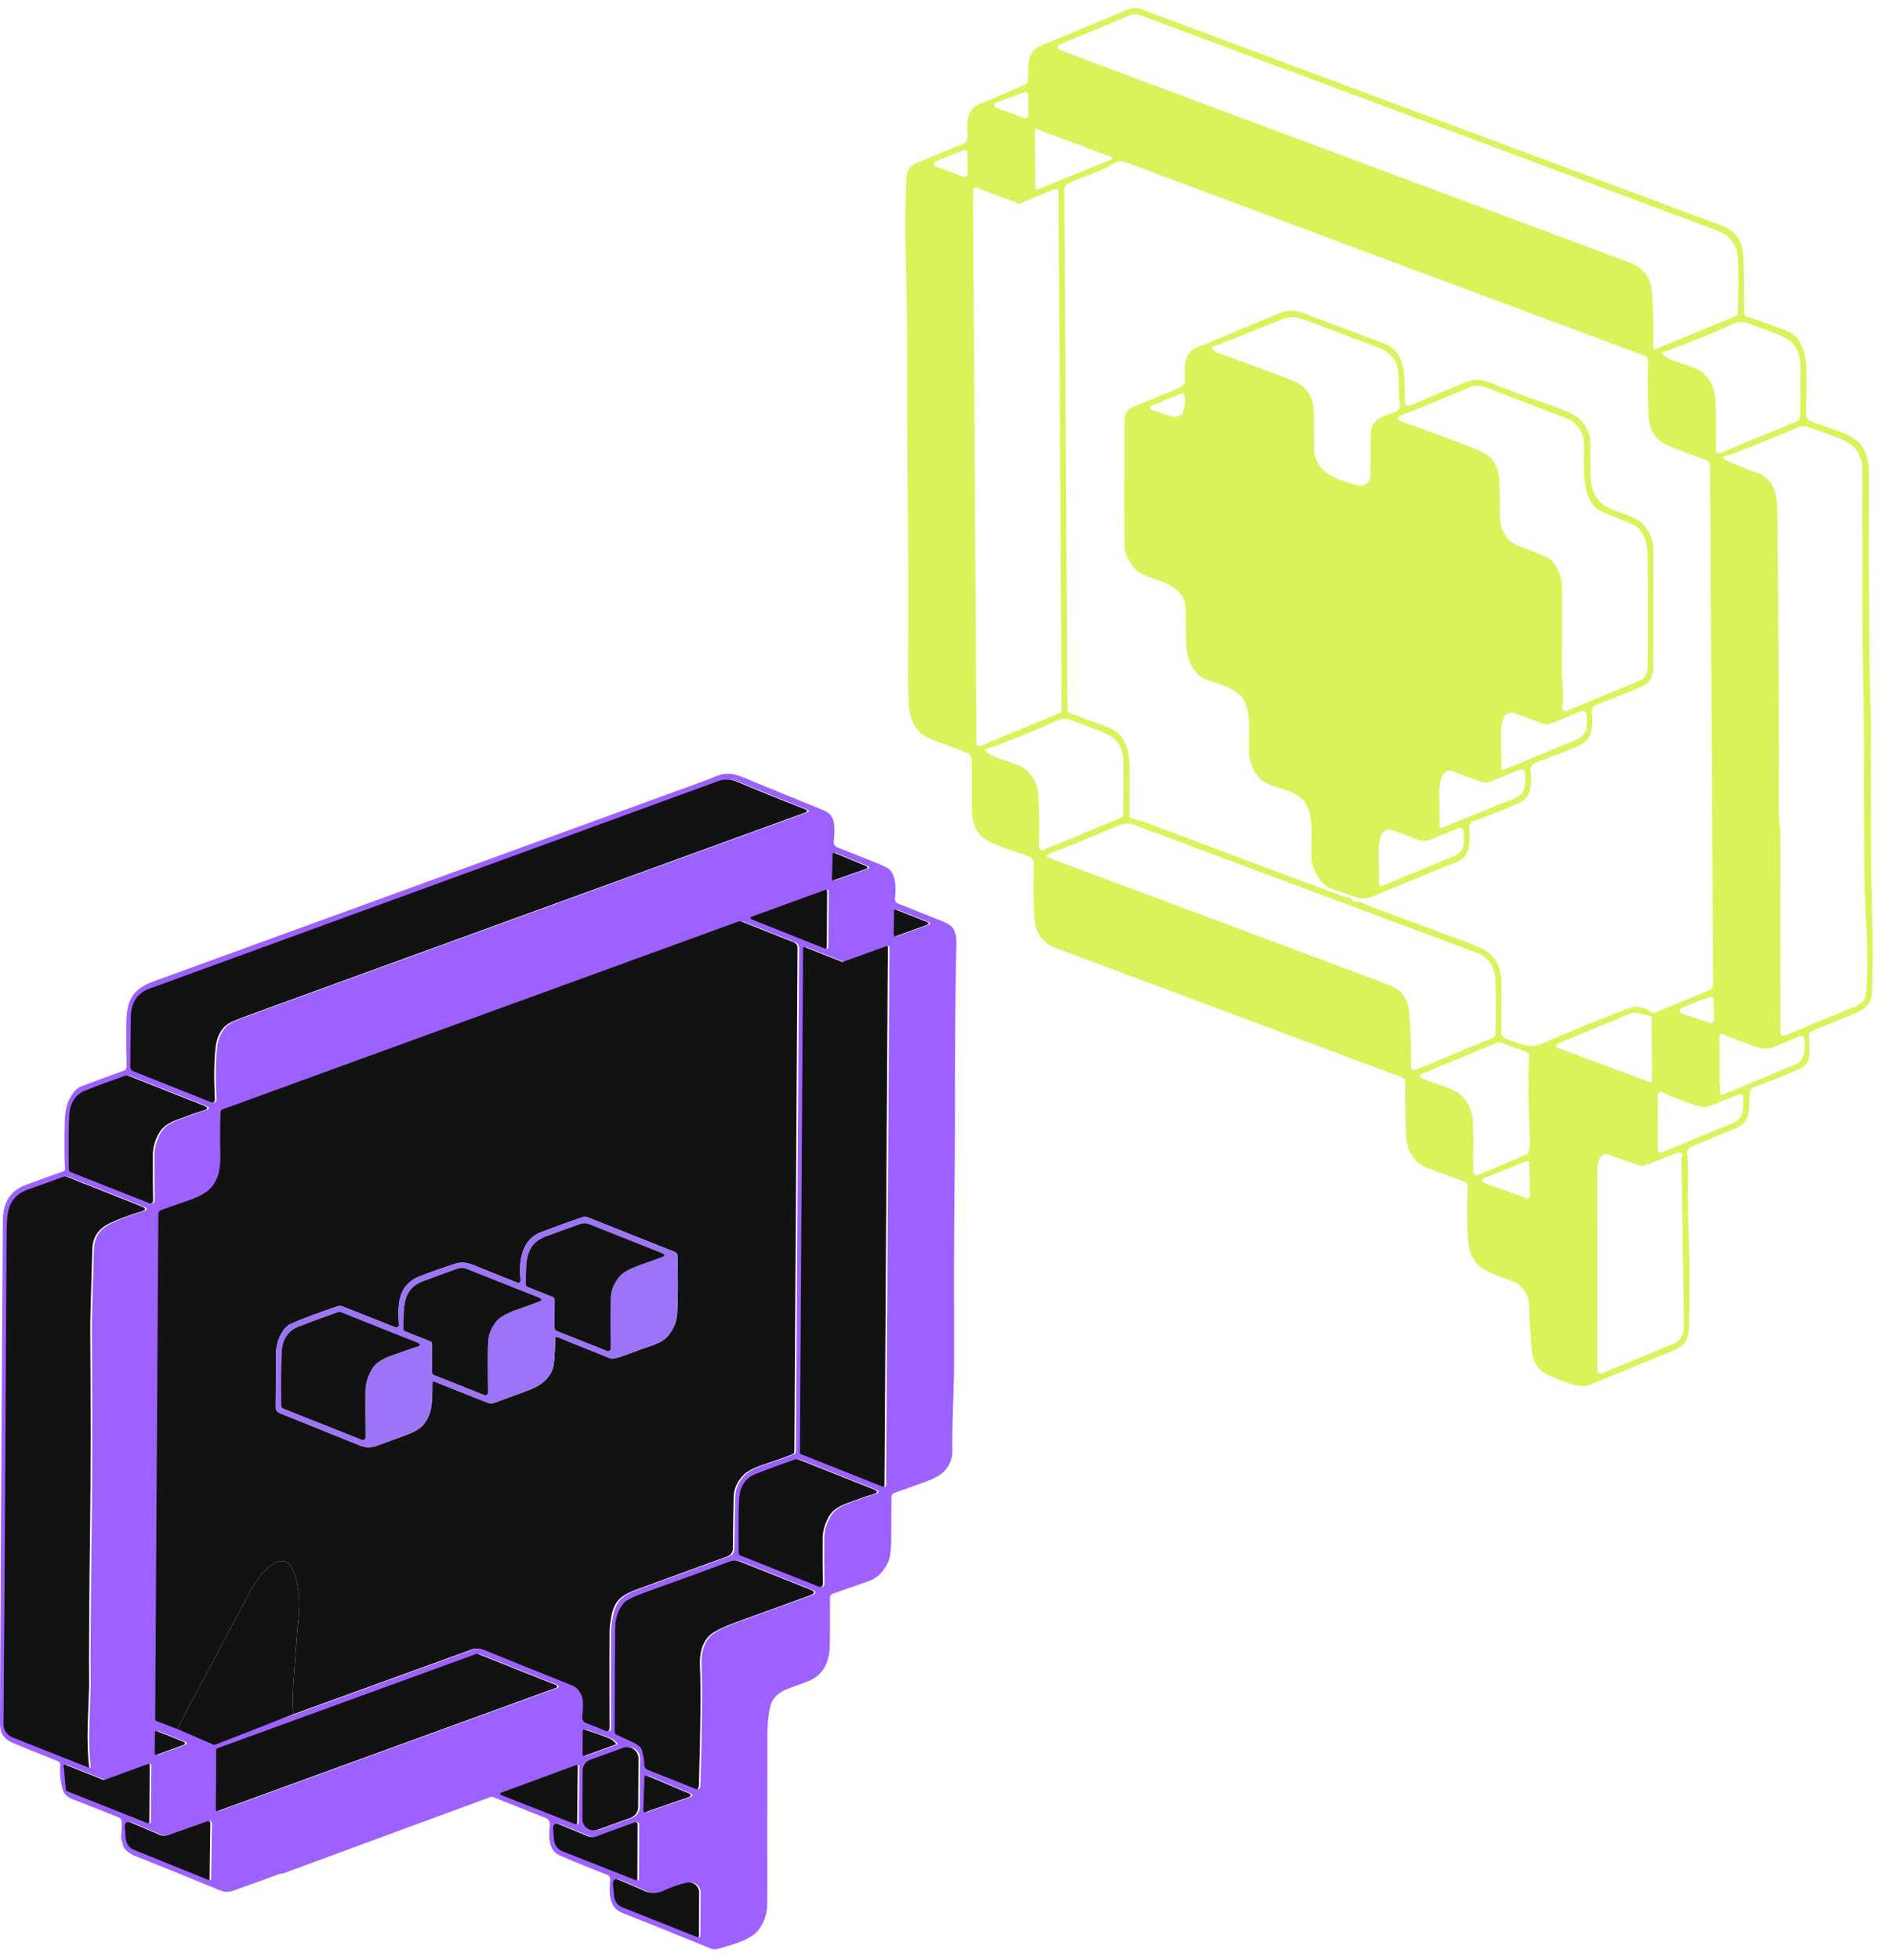 <?xml version="1.0" encoding="UTF-8"?> <svg xmlns="http://www.w3.org/2000/svg" width="107" height="111" viewBox="0 0 107 111" fill="none"><path d="M95.569 65.446C95.6 65.55 95.614 65.694 95.613 65.879C95.606 67.422 95.607 68.313 95.615 68.553C95.662 69.904 95.688 70.803 95.692 71.251C95.707 73.104 95.7 74.427 95.671 75.219C95.632 76.225 95.028 76.37 94.112 76.744C92.745 77.302 91.381 77.862 90.018 78.424C89.782 78.522 89.454 78.508 89.034 78.381C88.784 78.307 88.343 78.137 87.71 77.869C87.362 77.722 87.102 77.464 86.93 77.097C86.825 76.874 86.758 76.528 86.728 76.059C86.66 75.061 86.626 74.426 86.626 74.155C86.627 73.738 86.571 73.441 86.457 73.264C86.22 72.894 86.001 72.671 85.799 72.596C85.189 72.366 84.705 72.177 84.349 72.029C83.626 71.726 83.232 71.155 83.168 70.317C83.098 69.411 83.089 68.392 83.141 67.261C83.145 67.177 83.122 67.094 83.075 67.024C83.029 66.954 82.961 66.902 82.883 66.875C82.19 66.635 81.486 66.377 80.773 66.103C80.365 65.947 80.044 65.617 79.809 65.114C79.694 64.866 79.632 64.433 79.624 63.813C79.609 62.868 79.604 62.04 79.609 61.329C79.61 61.254 79.588 61.181 79.546 61.119C79.504 61.058 79.444 61.011 79.374 60.986C68.365 56.879 61.841 54.445 59.801 53.684C59.026 53.396 58.618 52.773 58.578 51.816C58.537 50.85 58.533 49.894 58.565 48.948C58.569 48.844 58.539 48.742 58.481 48.657C58.422 48.572 58.339 48.509 58.242 48.477C57.556 48.252 56.889 48.014 56.244 47.761C55.496 47.468 55.103 46.887 55.064 46.019C55.038 45.43 55.032 44.443 55.045 43.057C55.046 42.962 55.019 42.868 54.967 42.79C54.914 42.712 54.84 42.651 54.754 42.617C54.335 42.453 53.873 42.278 53.368 42.095C52.684 41.848 52.256 41.635 52.086 41.457C51.731 41.085 51.531 40.599 51.486 39.999C51.445 39.416 51.427 38.793 51.434 38.129C51.47 34.696 51.461 31.177 51.405 27.574C51.393 26.785 51.384 23.777 51.38 18.552C51.38 18.016 51.354 16.603 51.301 14.315C51.268 12.856 51.281 11.444 51.341 10.078C51.359 9.683 51.538 9.397 51.915 9.238C53.224 8.683 54.097 8.324 54.535 8.161C54.616 8.131 54.685 8.076 54.733 8.004C54.782 7.932 54.807 7.847 54.806 7.76C54.798 6.984 54.644 6.252 55.52 5.879C56.491 5.467 57.34 5.107 58.068 4.8C58.109 4.782 58.145 4.753 58.172 4.715C58.198 4.677 58.213 4.633 58.215 4.587C58.221 4.516 58.24 4.178 58.272 3.574C58.285 3.324 58.358 3.108 58.49 2.926C58.584 2.795 58.759 2.676 59.014 2.568C60.641 1.878 62.253 1.207 63.852 0.555C64.132 0.439 64.389 0.425 64.622 0.512C75.905 4.723 86.882 8.813 97.553 12.784C98.328 13.071 98.73 13.686 98.758 14.63C98.794 15.833 98.804 16.867 98.789 17.733C98.788 17.773 98.8 17.812 98.823 17.844C98.845 17.877 98.877 17.9 98.914 17.912C99.49 18.097 100.257 18.372 101.216 18.737C102.05 19.055 102.298 20.019 102.323 20.985C102.336 21.448 102.331 22.271 102.308 23.454C102.307 23.545 102.334 23.634 102.385 23.708C102.436 23.782 102.508 23.837 102.592 23.866C102.777 23.929 103.287 24.109 104.119 24.403C104.737 24.622 105.168 24.882 105.414 25.183C105.725 25.566 105.877 26.15 105.87 26.936C105.842 30.009 105.854 33.635 105.905 37.811C105.911 38.253 105.927 38.911 105.953 39.783C105.974 40.476 105.984 43.206 105.984 47.974C105.983 49.175 106.006 50.536 106.055 52.057C106.098 53.421 106.093 54.784 106.04 56.147C106.011 56.872 105.662 57.134 105.012 57.401C103.652 57.96 102.855 58.289 102.619 58.388C102.574 58.407 102.536 58.439 102.509 58.481C102.483 58.523 102.471 58.573 102.473 58.623C102.492 59.045 102.498 59.385 102.49 59.642C102.465 60.378 102.052 60.48 101.395 60.759C100.704 61.054 100.001 61.325 99.286 61.572C99.255 61.583 99.227 61.602 99.204 61.626C99.182 61.651 99.166 61.681 99.157 61.713C98.962 62.433 99.355 63.421 98.381 63.851C98.034 64.005 97.18 64.36 95.819 64.918C95.721 64.958 95.641 65.034 95.594 65.132C95.548 65.23 95.539 65.342 95.569 65.446ZM98.431 17.776C98.48 16.655 98.484 15.608 98.445 14.634C98.415 13.865 98.013 13.336 97.24 13.046C91.464 10.881 80.561 6.812 64.532 0.838C64.377 0.781 64.207 0.784 64.055 0.847L60.018 2.518C59.988 2.531 59.963 2.553 59.946 2.58C59.928 2.608 59.919 2.64 59.92 2.673C59.921 2.706 59.931 2.738 59.95 2.765C59.968 2.791 59.994 2.812 60.024 2.823C64.894 4.659 75.644 8.667 92.274 14.85C93.058 15.141 93.486 15.671 93.556 16.441C93.652 17.471 93.68 18.537 93.64 19.639C93.639 19.66 93.643 19.681 93.652 19.7C93.662 19.719 93.675 19.735 93.692 19.747C93.709 19.759 93.728 19.767 93.748 19.769C93.769 19.771 93.789 19.768 93.808 19.761L98.362 17.874C98.382 17.866 98.398 17.852 98.41 17.835C98.423 17.818 98.43 17.797 98.431 17.776ZM58.051 6.685C58.074 6.693 58.098 6.696 58.121 6.692C58.145 6.689 58.168 6.68 58.188 6.666C58.207 6.651 58.223 6.633 58.234 6.611C58.245 6.589 58.251 6.565 58.251 6.54L58.246 5.363C58.247 5.338 58.241 5.314 58.23 5.292C58.219 5.271 58.203 5.252 58.183 5.237C58.164 5.223 58.141 5.214 58.117 5.211C58.094 5.207 58.069 5.21 58.047 5.218L56.421 5.813C56.392 5.823 56.366 5.843 56.348 5.869C56.33 5.895 56.321 5.926 56.321 5.958C56.321 5.99 56.33 6.021 56.348 6.047C56.366 6.073 56.392 6.092 56.421 6.103L58.051 6.685ZM58.698 7.299C58.688 7.295 58.678 7.294 58.667 7.295C58.657 7.297 58.647 7.301 58.639 7.307C58.63 7.313 58.623 7.321 58.618 7.33C58.613 7.34 58.611 7.35 58.611 7.361L58.657 10.679C58.657 10.69 58.66 10.7 58.665 10.709C58.67 10.718 58.677 10.726 58.685 10.732C58.694 10.738 58.704 10.741 58.714 10.743C58.724 10.744 58.734 10.742 58.744 10.739L62.971 9.02C62.983 9.015 62.994 9.006 63.001 8.995C63.008 8.984 63.012 8.971 63.012 8.957C63.012 8.944 63.007 8.931 63 8.92C62.992 8.909 62.981 8.901 62.969 8.896L58.698 7.299ZM54.604 10.02C54.627 10.029 54.652 10.031 54.676 10.028C54.7 10.025 54.724 10.016 54.744 10.001C54.764 9.987 54.78 9.967 54.791 9.945C54.803 9.923 54.808 9.898 54.808 9.873L54.798 8.649C54.797 8.624 54.791 8.599 54.779 8.577C54.768 8.555 54.751 8.537 54.731 8.523C54.711 8.509 54.688 8.5 54.663 8.497C54.639 8.494 54.614 8.497 54.592 8.506L53.004 9.131C52.975 9.142 52.95 9.163 52.932 9.189C52.915 9.215 52.906 9.247 52.906 9.278C52.907 9.31 52.917 9.341 52.935 9.367C52.953 9.393 52.978 9.412 53.008 9.423L54.604 10.02ZM76.581 50.921C76.634 51.046 76.753 51.093 76.939 51.064C77.01 51.052 77.076 51.066 77.137 51.104C77.244 51.175 77.502 51.287 77.913 51.439C79.625 52.072 81.338 52.705 83.052 53.339C83.766 53.602 84.238 53.847 84.465 54.075C84.858 54.465 85.052 55.011 85.048 55.71C85.041 56.913 85.04 57.837 85.044 58.482C85.044 58.555 85.067 58.618 85.112 58.672C85.254 58.838 85.512 58.898 85.656 58.949C86.432 59.226 86.771 59.358 87.5 59.032C88.731 58.481 90.3 57.84 92.208 57.111C92.656 56.939 93.078 56.993 93.473 57.273C93.524 57.309 93.582 57.331 93.643 57.337C93.703 57.344 93.765 57.335 93.821 57.311L96.824 56.068C96.887 56.042 96.942 55.997 96.979 55.939C97.017 55.881 97.037 55.813 97.037 55.744L96.859 26.439C96.858 26.217 96.755 26.072 96.549 26.004C96.037 25.831 95.393 25.591 94.616 25.286C93.851 24.986 93.445 24.453 93.398 23.689C93.333 22.627 93.319 21.548 93.355 20.454C93.357 20.386 93.338 20.319 93.301 20.262C93.264 20.206 93.211 20.163 93.148 20.14C82.338 16.119 72.537 12.464 63.745 9.178C63.526 9.095 63.303 9.124 63.075 9.263C62.778 9.444 62.594 9.548 62.522 9.577C61.974 9.787 61.321 10.043 60.563 10.344C60.481 10.377 60.412 10.434 60.362 10.509C60.313 10.584 60.288 10.672 60.288 10.762L60.465 40.208C60.465 40.283 60.5 40.335 60.569 40.364C61.205 40.615 61.898 40.871 62.649 41.131C63.735 41.509 63.983 42.404 63.985 43.549C63.986 44.445 63.985 45.331 63.981 46.208C63.981 46.242 63.992 46.275 64.014 46.301C64.035 46.328 64.064 46.345 64.097 46.351C64.365 46.398 64.637 46.473 64.913 46.577C68.697 48.01 72.343 49.373 75.853 50.667C76.144 50.775 76.324 50.829 76.394 50.829C76.438 50.83 76.479 50.839 76.512 50.855C76.546 50.871 76.57 50.894 76.581 50.921ZM60.03 40.374C60.061 40.362 60.087 40.34 60.106 40.312C60.125 40.284 60.135 40.25 60.134 40.216L59.957 10.862C59.957 10.835 59.95 10.808 59.937 10.784C59.924 10.76 59.906 10.739 59.884 10.724C59.861 10.709 59.836 10.7 59.809 10.697C59.782 10.694 59.755 10.698 59.73 10.709L57.803 11.508C57.765 11.524 57.723 11.525 57.685 11.511L55.339 10.636C55.314 10.627 55.287 10.624 55.261 10.628C55.234 10.631 55.209 10.641 55.188 10.657C55.166 10.673 55.148 10.694 55.136 10.718C55.124 10.742 55.118 10.769 55.118 10.796L55.308 42.084C55.308 42.112 55.315 42.139 55.328 42.163C55.341 42.187 55.359 42.207 55.382 42.222C55.404 42.238 55.429 42.247 55.456 42.25C55.483 42.252 55.51 42.248 55.535 42.238L60.03 40.374ZM94.114 19.97C94.112 19.97 94.111 19.971 94.109 19.973C94.108 19.974 94.107 19.976 94.106 19.978C94.106 19.98 94.106 19.982 94.106 19.983C94.106 19.985 94.107 19.987 94.108 19.989C94.595 20.577 95.813 20.573 96.481 21.136C96.889 21.48 97.113 21.961 97.153 22.578C97.207 23.43 97.219 24.399 97.188 25.482C97.188 25.512 97.194 25.542 97.208 25.569C97.221 25.596 97.241 25.62 97.265 25.637C97.29 25.654 97.318 25.665 97.347 25.669C97.377 25.672 97.406 25.668 97.434 25.657L101.79 23.853C101.905 23.804 101.964 23.717 101.967 23.59C101.991 22.668 101.994 21.686 101.978 20.646C101.969 20.158 101.825 19.756 101.545 19.439C101.384 19.257 101.04 19.064 100.514 18.861C100.349 18.798 99.866 18.616 99.064 18.315C98.761 18.203 98.48 18.205 98.221 18.321C96.775 18.974 95.406 19.523 94.114 19.97ZM97.896 25.782C97.494 25.835 97.485 25.945 97.871 26.113C98.466 26.37 99.015 26.589 99.517 26.77C100.723 27.205 100.675 28.36 100.685 29.493C100.752 36.205 100.777 41.689 100.76 45.944C100.76 46.373 100.839 46.878 100.843 47.298C100.854 49.609 100.856 53.332 100.847 58.465C100.847 58.505 100.86 58.543 100.883 58.574C100.907 58.605 100.939 58.628 100.976 58.638C101.022 58.649 101.085 58.639 101.166 58.606C102.408 58.09 103.539 57.626 104.558 57.215C105.185 56.964 105.659 56.838 105.707 56.194C105.789 55.107 105.793 53.875 105.718 52.499C105.64 51.037 105.6 49.808 105.597 48.812C105.589 43.217 105.576 40.083 105.56 39.41C105.55 39.001 105.54 38.592 105.53 38.184C105.508 37.189 105.493 33.333 105.485 26.616C105.485 26.095 105.335 25.67 105.037 25.343C104.841 25.128 104.481 24.924 103.955 24.731C103.428 24.536 102.918 24.352 102.425 24.179C102.244 24.114 102.046 24.12 101.869 24.196C100.734 24.682 99.505 25.175 98.181 25.676C97.998 25.745 97.903 25.781 97.896 25.782ZM55.778 42.447C55.776 42.447 55.775 42.449 55.773 42.45C55.772 42.451 55.771 42.453 55.77 42.455C55.77 42.457 55.77 42.459 55.77 42.461C55.77 42.462 55.771 42.464 55.772 42.466C56.259 43.054 57.474 43.05 58.142 43.611C58.55 43.955 58.775 44.436 58.815 45.053C58.869 45.904 58.881 46.871 58.85 47.955C58.849 47.985 58.856 48.015 58.869 48.042C58.883 48.069 58.903 48.093 58.927 48.11C58.951 48.127 58.979 48.138 59.009 48.142C59.038 48.145 59.068 48.141 59.096 48.13L63.448 46.325C63.563 46.277 63.622 46.19 63.625 46.063C63.648 45.142 63.652 44.161 63.635 43.121C63.627 42.633 63.483 42.231 63.202 41.916C63.041 41.734 62.698 41.541 62.172 41.338C62.007 41.275 61.524 41.093 60.723 40.792C60.421 40.68 60.14 40.682 59.88 40.798C58.436 41.451 57.069 42 55.778 42.447ZM76.313 51.213C73.734 50.246 69.709 48.742 64.234 46.701C64.061 46.637 63.904 46.616 63.762 46.639C63.59 46.667 63.432 46.712 63.288 46.773C61.686 47.459 60.423 47.971 59.497 48.311C59.225 48.41 59.225 48.511 59.497 48.611C63.291 50.019 69.553 52.354 78.284 55.616C78.804 55.811 79.15 55.993 79.322 56.162C79.618 56.453 79.784 56.84 79.82 57.322C79.908 58.476 79.94 59.492 79.913 60.369C79.912 60.405 79.92 60.44 79.936 60.471C79.952 60.503 79.975 60.53 80.003 60.55C80.032 60.57 80.065 60.583 80.099 60.587C80.134 60.59 80.168 60.585 80.201 60.572L84.548 58.77C84.595 58.751 84.635 58.718 84.663 58.676C84.692 58.634 84.707 58.584 84.709 58.533C84.739 57.431 84.74 56.442 84.711 55.565C84.684 54.738 84.327 54.196 83.639 53.94C81.201 53.038 78.759 52.128 76.313 51.213ZM96.859 57.921C96.887 57.931 96.915 57.933 96.944 57.928C96.972 57.924 96.999 57.912 97.022 57.895C97.045 57.878 97.063 57.855 97.076 57.829C97.089 57.803 97.095 57.773 97.095 57.744L97.074 56.627C97.073 56.598 97.066 56.569 97.052 56.543C97.039 56.517 97.019 56.495 96.996 56.479C96.972 56.462 96.945 56.452 96.916 56.448C96.888 56.445 96.859 56.448 96.832 56.459L95.272 57.047C95.236 57.06 95.206 57.084 95.184 57.115C95.163 57.147 95.152 57.185 95.153 57.223C95.153 57.261 95.166 57.299 95.188 57.33C95.211 57.36 95.242 57.383 95.278 57.395L96.859 57.921ZM93.556 57.642C93.557 57.614 93.547 57.587 93.53 57.565C93.513 57.544 93.489 57.528 93.463 57.523L92.551 57.326C92.528 57.322 92.504 57.324 92.483 57.333L88.218 59.098C88.195 59.107 88.176 59.123 88.162 59.144C88.149 59.165 88.142 59.189 88.142 59.214C88.143 59.239 88.15 59.263 88.165 59.283C88.179 59.303 88.199 59.318 88.222 59.327L93.419 61.261C93.437 61.267 93.456 61.269 93.475 61.266C93.494 61.264 93.512 61.256 93.527 61.245C93.543 61.234 93.555 61.219 93.564 61.202C93.573 61.184 93.577 61.165 93.577 61.145L93.556 57.642ZM101.776 60.228C102.298 59.926 102.24 59.341 102.219 58.819C102.218 58.791 102.211 58.764 102.198 58.74C102.185 58.716 102.166 58.696 102.144 58.681C102.121 58.666 102.095 58.657 102.069 58.654C102.042 58.651 102.015 58.655 101.99 58.666C101.769 58.754 101.288 58.95 100.546 59.254C100.228 59.385 99.963 59.419 99.753 59.356C99.057 59.15 98.34 58.885 97.6 58.561C97.578 58.551 97.553 58.547 97.529 58.549C97.504 58.552 97.481 58.56 97.46 58.574C97.44 58.588 97.423 58.607 97.412 58.629C97.4 58.652 97.394 58.676 97.394 58.702L97.413 61.821C97.413 61.847 97.42 61.873 97.432 61.895C97.444 61.918 97.461 61.937 97.482 61.952C97.503 61.966 97.527 61.975 97.552 61.977C97.577 61.98 97.602 61.976 97.626 61.966L101.74 60.248L101.776 60.228ZM86.536 65.34C86.635 65.142 86.677 64.903 86.663 64.623C86.564 62.548 86.551 60.925 86.624 59.755C86.629 59.674 86.594 59.619 86.519 59.591L85.008 59.028C84.943 59.004 84.879 59.005 84.817 59.032L80.573 60.789C80.347 60.883 80.347 60.978 80.573 61.073C80.9 61.211 81.326 61.364 81.849 61.533C82.865 61.864 83.391 62.508 83.435 63.578C83.461 64.197 83.464 65.1 83.443 66.289C83.443 66.329 83.452 66.368 83.47 66.403C83.489 66.439 83.515 66.469 83.548 66.491C83.581 66.513 83.619 66.527 83.658 66.531C83.698 66.534 83.737 66.528 83.774 66.513L86.499 65.359C86.508 65.355 86.517 65.351 86.523 65.348C86.53 65.344 86.535 65.341 86.536 65.34ZM98.294 63.527C98.818 63.224 98.762 62.638 98.743 62.114C98.742 62.086 98.734 62.059 98.721 62.036C98.708 62.012 98.689 61.992 98.667 61.977C98.645 61.962 98.619 61.952 98.593 61.949C98.566 61.947 98.539 61.95 98.514 61.96C98.292 62.047 97.808 62.241 97.061 62.544C96.742 62.675 96.477 62.708 96.266 62.644C95.568 62.435 94.849 62.167 94.108 61.84C94.085 61.83 94.061 61.826 94.036 61.828C94.012 61.83 93.988 61.838 93.967 61.852C93.946 61.866 93.929 61.884 93.918 61.907C93.906 61.929 93.9 61.954 93.9 61.979L93.91 65.112C93.91 65.138 93.916 65.163 93.928 65.186C93.94 65.209 93.957 65.229 93.978 65.243C93.999 65.258 94.023 65.267 94.048 65.27C94.074 65.272 94.099 65.269 94.123 65.259L98.258 63.546L98.294 63.527ZM95.301 65.436C95.32 65.402 95.326 65.38 95.317 65.372C95.265 65.323 95.208 65.287 95.152 65.268C95.096 65.249 95.044 65.248 95.003 65.265C94.097 65.632 93.591 65.836 93.486 65.877C93.18 65.996 92.931 66.023 92.736 65.956C92.477 65.865 91.929 65.669 91.092 65.37C91.016 65.342 90.933 65.341 90.856 65.366C90.779 65.392 90.713 65.442 90.668 65.51C90.544 65.695 90.482 65.915 90.482 66.169C90.477 71.442 90.475 75.249 90.478 77.592C90.478 77.623 90.485 77.653 90.499 77.681C90.513 77.708 90.534 77.731 90.559 77.749C90.583 77.766 90.612 77.776 90.642 77.78C90.672 77.783 90.702 77.779 90.73 77.767L94.809 76.078C94.981 76.007 95.128 75.884 95.23 75.725C95.333 75.567 95.386 75.381 95.384 75.191L95.242 65.551C95.242 65.538 95.262 65.5 95.301 65.436ZM86.488 67.854C86.508 67.861 86.529 67.863 86.549 67.86C86.57 67.858 86.59 67.85 86.607 67.837C86.624 67.825 86.638 67.808 86.647 67.789C86.656 67.77 86.661 67.749 86.661 67.728L86.626 65.869C86.625 65.847 86.62 65.826 86.609 65.808C86.599 65.789 86.585 65.773 86.568 65.761C86.55 65.75 86.53 65.743 86.51 65.74C86.489 65.738 86.468 65.741 86.449 65.749L84.034 66.726C84.01 66.736 83.989 66.753 83.975 66.775C83.96 66.798 83.953 66.824 83.953 66.851C83.953 66.878 83.962 66.904 83.977 66.926C83.992 66.948 84.014 66.964 84.038 66.973L86.488 67.854Z" fill="#DBF35B"></path><path d="M66.848 21.94C66.922 21.909 66.986 21.857 67.032 21.789C67.079 21.722 67.105 21.642 67.108 21.56C67.133 20.927 66.96 19.968 67.83 19.654C68.077 19.564 68.205 19.518 68.213 19.513C70.153 18.692 71.583 18.095 72.503 17.724C73.021 17.515 73.435 17.577 73.989 17.79C75.404 18.334 76.823 18.864 78.247 19.381C79.23 19.737 79.521 20.45 79.556 21.497C79.562 21.687 79.568 22.079 79.575 22.671C79.578 22.951 79.705 23.037 79.956 22.929C81.027 22.469 82.042 22.042 83.001 21.65C83.46 21.461 83.9 21.454 84.32 21.631C85.003 21.915 86.327 22.41 88.292 23.117C88.908 23.339 89.311 23.55 89.501 23.75C89.896 24.171 90.091 24.63 90.086 25.126C90.073 26.277 90.087 27.005 90.125 27.309C90.22 28.06 90.608 28.569 91.291 28.836C91.74 29.011 92.037 29.123 92.182 29.173C92.565 29.304 92.838 29.452 93.002 29.619C93.44 30.061 93.659 30.606 93.657 31.254C93.649 35.651 93.645 37.853 93.645 37.86C93.639 38.328 93.435 38.658 93.031 38.852C92.722 38.999 91.85 39.353 90.417 39.911C90.329 39.945 90.256 40.009 90.209 40.092C90.161 40.174 90.143 40.271 90.157 40.366C90.202 40.68 90.199 41.012 90.146 41.361C90.085 41.754 89.823 42.051 89.359 42.253C88.917 42.446 88.123 42.76 86.978 43.193C86.877 43.232 86.792 43.304 86.74 43.398C86.688 43.491 86.672 43.598 86.695 43.699C86.72 43.812 86.727 44.04 86.714 44.383C86.695 44.919 86.476 45.278 86.058 45.46C85.047 45.901 84.176 46.247 83.446 46.5C83.38 46.523 83.322 46.568 83.282 46.627C83.242 46.687 83.221 46.758 83.224 46.831C83.253 47.601 83.346 48.507 82.501 48.814C82.249 48.905 80.648 49.56 77.698 50.778C77.409 50.896 77.088 50.904 76.794 50.799C76.442 50.673 76.079 50.548 75.706 50.426C75.242 50.274 74.932 50.074 74.775 49.825C74.62 49.577 74.489 49.336 74.382 49.1C74.316 48.95 74.282 48.678 74.282 48.283C74.282 47.187 74.424 46.031 73.833 45.321C73.216 44.583 71.828 44.69 71.275 43.986C70.989 43.623 70.82 43.229 70.769 42.807C70.69 42.148 70.902 40.737 70.54 39.807C70.246 39.05 69.26 38.796 68.342 38.489C67.998 38.374 67.7 38.083 67.449 37.617C67.301 37.34 67.215 36.947 67.193 36.438C67.165 35.781 67.157 35.191 67.168 34.668C67.197 33.254 66.086 33.041 65.018 32.649C64.692 32.529 64.469 32.406 64.348 32.278C63.922 31.827 63.706 31.361 63.699 30.881C63.682 29.68 63.681 27.312 63.697 23.778C63.697 23.62 63.743 23.465 63.83 23.334C63.916 23.203 64.039 23.102 64.181 23.042L66.848 21.94ZM69.016 19.511C68.883 19.558 68.801 19.586 68.769 19.594C68.678 19.617 68.647 19.66 68.675 19.724C68.725 19.84 68.794 19.913 68.881 19.944C70.324 20.457 71.737 20.978 73.121 21.507C73.903 21.804 74.331 22.339 74.403 23.113C74.432 23.431 74.443 24.17 74.436 25.328C74.432 26.055 74.766 26.599 75.439 26.959C75.752 27.126 76.474 27.386 76.93 27.493C77.34 27.589 77.617 27.273 77.619 26.919C77.627 25.448 77.638 24.635 77.652 24.48C77.731 23.644 78.445 23.558 79.069 23.305C79.142 23.275 79.204 23.222 79.244 23.154C79.285 23.085 79.303 23.005 79.296 22.925C79.254 22.463 79.232 21.99 79.23 21.505C79.225 20.996 79.151 20.627 79.007 20.396C78.811 20.082 78.485 19.838 78.029 19.665C76.667 19.145 75.303 18.632 73.937 18.127C73.406 17.931 73.044 17.895 72.546 18.1C70.661 18.879 69.484 19.349 69.016 19.511ZM87.905 31.77C88.289 32.209 88.481 32.73 88.481 33.331C88.483 34.997 88.48 36.614 88.475 38.182C88.474 38.301 88.494 38.618 88.537 39.133C88.561 39.427 88.547 39.746 88.496 40.088C88.491 40.117 88.494 40.146 88.505 40.173C88.515 40.2 88.533 40.224 88.555 40.242C88.577 40.26 88.604 40.272 88.632 40.276C88.661 40.28 88.69 40.276 88.716 40.265L92.867 38.547C93.002 38.49 93.119 38.394 93.201 38.271C93.284 38.147 93.329 38.001 93.331 37.852C93.354 35.577 93.351 33.435 93.322 31.425C93.312 30.721 93.095 29.934 92.392 29.651C92.181 29.564 91.683 29.361 90.897 29.041C90.581 28.91 90.361 28.758 90.236 28.584C89.572 27.644 89.734 26.186 89.724 25.228C89.715 24.465 89.373 23.946 88.698 23.671L84.137 21.925C83.769 21.784 83.525 21.81 83.184 21.955C81.479 22.677 80.243 23.184 79.477 23.475C79.083 23.625 79.085 23.768 79.484 23.906C80.559 24.277 81.88 24.763 83.448 25.364C83.944 25.554 84.286 25.755 84.475 25.968C84.746 26.272 84.896 26.669 84.924 27.158C84.952 27.625 84.966 28.334 84.968 29.282C84.969 29.708 85.101 30.095 85.363 30.442C85.553 30.692 85.87 30.886 86.312 31.024C86.569 31.105 86.975 31.269 87.53 31.516C87.699 31.592 87.824 31.676 87.905 31.77ZM66.918 22.275L65.22 22.978C65.197 22.988 65.178 23.005 65.165 23.027C65.151 23.049 65.145 23.074 65.147 23.099C65.148 23.125 65.157 23.149 65.172 23.169C65.188 23.189 65.209 23.204 65.233 23.211C65.405 23.261 65.76 23.379 66.298 23.565C66.531 23.644 66.898 23.595 67.008 23.332C67.12 23.059 67.146 22.739 67.085 22.371C67.068 22.268 67.013 22.236 66.918 22.275ZM87.957 40.933C87.751 41.017 87.522 41.021 87.314 40.944L85.788 40.378C85.669 40.334 85.538 40.338 85.422 40.39C85.306 40.441 85.214 40.537 85.165 40.656C85.06 40.91 85.011 41.229 85.02 41.613C85.027 41.859 85.034 42.477 85.041 43.466C85.041 43.486 85.046 43.506 85.055 43.524C85.065 43.541 85.078 43.557 85.095 43.568C85.111 43.579 85.13 43.586 85.15 43.588C85.169 43.59 85.189 43.587 85.207 43.579L89.368 41.848C89.523 41.783 89.656 41.672 89.749 41.53C89.842 41.387 89.891 41.219 89.89 41.048L89.886 40.577C89.883 40.278 89.748 40.185 89.48 40.297L87.957 40.933ZM84.464 44.242C84.258 44.325 84.03 44.327 83.823 44.249L82.302 43.671C82.183 43.626 82.053 43.63 81.937 43.681C81.821 43.731 81.729 43.825 81.679 43.944C81.571 44.197 81.52 44.515 81.525 44.899C81.531 45.145 81.534 45.763 81.534 46.752C81.534 46.772 81.538 46.792 81.548 46.81C81.557 46.827 81.57 46.843 81.586 46.854C81.602 46.865 81.621 46.873 81.641 46.875C81.66 46.877 81.68 46.874 81.698 46.867L85.871 45.166C86.026 45.102 86.16 44.992 86.253 44.851C86.347 44.709 86.397 44.541 86.398 44.37L86.396 43.899C86.397 43.6 86.262 43.507 85.992 43.617L84.464 44.242ZM81.007 47.552C80.803 47.635 80.577 47.639 80.37 47.562L78.859 46.999C78.741 46.956 78.612 46.96 78.497 47.01C78.383 47.061 78.292 47.155 78.243 47.272C78.138 47.524 78.089 47.84 78.097 48.221C78.103 48.464 78.108 49.076 78.114 50.057C78.114 50.077 78.118 50.097 78.128 50.114C78.137 50.132 78.15 50.147 78.166 50.158C78.182 50.169 78.201 50.176 78.221 50.178C78.24 50.18 78.26 50.178 78.278 50.17L82.406 48.46C82.559 48.397 82.691 48.287 82.783 48.146C82.875 48.005 82.924 47.839 82.924 47.669L82.92 47.202C82.918 46.906 82.784 46.814 82.518 46.925L81.007 47.552Z" fill="#DBF35B"></path><path d="M6.863 104.094L7.014 104.617C7.172 104.826 7.385 104.983 7.653 105.089C9.304 105.743 10.911 106.394 12.474 107.042C12.707 107.139 12.968 107.145 13.205 107.059L15.727 106.15C15.814 106.11 15.914 106.087 16.026 106.082L27.795 101.747C27.835 101.732 27.878 101.733 27.917 101.749L30.909 102.938C30.984 102.968 31.048 103.022 31.091 103.091C31.134 103.16 31.153 103.242 31.146 103.323C31.096 103.857 31.008 104.751 31.688 105.052C32.363 105.35 33.266 105.718 34.395 106.156C34.447 106.177 34.492 106.214 34.522 106.262C34.552 106.31 34.566 106.367 34.562 106.424C34.506 107.11 34.45 107.998 35.233 108.307C36.905 108.969 38.573 109.641 40.236 110.322C40.381 110.382 40.544 110.39 40.696 110.343C41.246 110.172 42.49 109.896 42.962 109.282C43.291 108.853 43.456 108.349 43.459 107.769C43.459 107.699 43.462 104.482 43.467 98.116C43.468 97.847 43.484 97.588 43.514 97.339C43.613 96.563 43.64 96.118 44.44 95.699C44.519 95.658 44.93 95.505 45.672 95.24C46.512 94.939 46.953 94.289 46.995 93.291C47.015 92.788 47.021 91.84 47.013 90.445C47.013 90.403 47.026 90.363 47.049 90.329C47.073 90.294 47.106 90.268 47.145 90.254C47.753 90.03 48.441 89.788 49.207 89.528C49.666 89.374 50.029 89.023 50.295 88.475C50.423 88.213 50.486 87.746 50.483 87.074C50.481 86.69 50.486 85.912 50.495 84.742C50.496 84.698 50.51 84.656 50.535 84.621C50.56 84.585 50.596 84.558 50.637 84.544C51.125 84.371 51.702 84.164 52.368 83.922C52.886 83.734 53.243 83.543 53.44 83.349C53.787 83.003 53.956 82.599 53.946 82.138C53.934 81.547 53.946 80.726 53.983 79.675C54.025 78.51 54.045 77.698 54.043 77.238C54.032 73.254 54.037 70.228 54.058 68.159C54.08 65.951 54.091 64.578 54.091 64.041C54.085 59.357 54.113 55.802 54.173 53.378C54.181 53.077 54.126 52.821 54.006 52.609C53.913 52.443 53.718 52.3 53.421 52.179C53.061 52.033 52.211 51.695 50.87 51.163C50.813 51.141 50.765 51.1 50.733 51.047C50.702 50.995 50.688 50.934 50.695 50.873C50.751 50.378 50.765 49.673 50.427 49.274C50.347 49.179 50.138 49.063 49.799 48.925C48.801 48.522 48.02 48.21 47.454 47.99C47.279 47.921 47.205 47.795 47.231 47.611C47.267 47.361 47.275 47.072 47.256 46.743C47.231 46.328 47.037 46.044 46.673 45.89C46.503 45.819 45.221 45.296 42.828 44.32C41.812 43.906 41.376 43.607 40.502 43.974C40.253 44.078 40.122 44.133 40.108 44.139C29.639 47.945 19.17 51.754 8.703 55.566C7.337 56.065 7.156 56.802 7.152 58.185C7.149 58.791 7.156 59.527 7.172 60.394C7.173 60.444 7.158 60.494 7.13 60.535C7.101 60.577 7.061 60.608 7.014 60.624C6.446 60.827 5.642 61.123 4.601 61.513C4.356 61.603 4.134 61.844 3.933 62.234C3.637 62.813 3.672 63.439 3.657 64.096C3.642 64.815 3.65 65.508 3.682 66.177C3.685 66.25 3.652 66.299 3.583 66.324C2.693 66.641 1.988 66.896 1.469 67.088C0.605 67.411 0.17 68.074 0.163 69.076C0.086 80.384 0.032 89.85 5.74129e-05 97.473C-0.004 98.215 0.216 98.493 0.915 98.771C2.074 99.234 2.867 99.554 3.293 99.73C3.329 99.745 3.36 99.77 3.381 99.804C3.402 99.837 3.412 99.876 3.41 99.915C3.381 100.408 3.427 100.874 3.546 101.312C3.616 101.572 3.806 101.76 4.117 101.879C4.453 102.006 5.31 102.343 6.686 102.888C6.837 102.947 6.909 103.059 6.903 103.222L6.863 104.094ZM7.467 60.429C7.477 59.819 7.486 58.895 7.494 57.657C7.499 56.795 7.846 56.239 8.532 55.989C29.697 48.272 40.431 44.355 40.735 44.24C41.106 44.1 41.462 44.103 41.802 44.248C42.806 44.675 44.102 45.2 45.69 45.822C45.858 45.888 45.857 45.952 45.688 46.014C30.093 51.69 19.655 55.489 14.372 57.41C13.612 57.686 13.161 57.873 13.018 57.969C12.6 58.248 12.358 58.718 12.291 59.38C12.211 60.147 12.201 61.108 12.262 62.265C12.263 62.29 12.258 62.315 12.247 62.338C12.236 62.361 12.22 62.381 12.199 62.395C12.179 62.41 12.155 62.42 12.13 62.423C12.105 62.426 12.079 62.422 12.056 62.413L7.613 60.647C7.57 60.63 7.532 60.599 7.506 60.56C7.48 60.521 7.466 60.475 7.467 60.429ZM47.314 49.842C47.303 49.846 47.29 49.847 47.278 49.846C47.266 49.844 47.255 49.839 47.245 49.832C47.236 49.825 47.228 49.816 47.222 49.805C47.217 49.794 47.215 49.782 47.215 49.77L47.254 48.361C47.255 48.349 47.258 48.337 47.264 48.327C47.27 48.316 47.278 48.307 47.288 48.301C47.298 48.294 47.31 48.29 47.322 48.289C47.334 48.288 47.346 48.29 47.357 48.295L49.183 49.051C49.196 49.057 49.208 49.067 49.216 49.079C49.224 49.092 49.228 49.107 49.228 49.121C49.227 49.136 49.222 49.151 49.214 49.163C49.205 49.175 49.193 49.184 49.178 49.189L47.314 49.842ZM42.639 52.049C42.625 52.043 42.614 52.034 42.606 52.022C42.598 52.01 42.594 51.996 42.594 51.981C42.595 51.967 42.599 51.953 42.607 51.941C42.616 51.929 42.627 51.92 42.641 51.915L46.846 50.384C46.857 50.38 46.869 50.379 46.88 50.38C46.892 50.382 46.903 50.386 46.912 50.393C46.922 50.4 46.93 50.408 46.935 50.419C46.94 50.429 46.943 50.441 46.943 50.452L46.92 53.646C46.92 53.657 46.917 53.669 46.911 53.679C46.906 53.69 46.898 53.698 46.888 53.705C46.879 53.711 46.867 53.715 46.856 53.717C46.844 53.718 46.832 53.716 46.821 53.712L42.639 52.049ZM50.802 53.017C50.792 53.021 50.781 53.022 50.77 53.021C50.76 53.019 50.749 53.015 50.74 53.009C50.731 53.003 50.724 52.994 50.719 52.985C50.714 52.975 50.712 52.964 50.712 52.953L50.732 51.569C50.732 51.558 50.735 51.547 50.74 51.537C50.745 51.527 50.752 51.519 50.761 51.512C50.771 51.506 50.781 51.502 50.792 51.501C50.803 51.5 50.815 51.501 50.825 51.505L52.644 52.226C52.657 52.231 52.668 52.24 52.676 52.252C52.684 52.263 52.688 52.277 52.688 52.291C52.688 52.305 52.683 52.318 52.675 52.33C52.667 52.341 52.655 52.349 52.642 52.354L50.802 53.017ZM16.712 97.061L16.238 97.224L12.223 98.687C12.157 98.71 12.091 98.708 12.027 98.681L10.677 98.112C10.42 98.063 10.235 97.991 10.121 97.898L8.957 97.449C8.905 97.428 8.878 97.39 8.878 97.333L9.06 68.747C9.06 68.694 9.076 68.643 9.107 68.601C9.137 68.558 9.18 68.527 9.229 68.51C10.115 68.204 10.694 68 10.966 67.9C11.672 67.638 12.128 67.325 12.398 66.666C12.528 66.35 12.586 65.9 12.571 65.316C12.55 64.526 12.555 63.743 12.585 62.965C12.588 62.891 12.624 62.841 12.694 62.815L41.883 52.191C41.965 52.161 42.047 52.162 42.128 52.195L45.043 53.353C45.192 53.412 45.265 53.522 45.264 53.681L45.084 82.183C45.083 82.261 45.047 82.315 44.975 82.344C44.529 82.518 43.975 82.715 43.315 82.935C42.779 83.115 42.409 83.309 42.206 83.516C41.847 83.881 41.662 84.291 41.65 84.746C41.625 85.671 41.609 86.651 41.602 87.688C41.602 87.784 41.573 87.878 41.517 87.956C41.462 88.035 41.384 88.095 41.293 88.127C39.812 88.667 38.275 89.227 36.682 89.806C35.582 90.206 34.924 90.383 34.718 91.515C34.654 91.874 34.62 92.142 34.617 92.318C34.606 93.193 34.606 95.032 34.615 97.836C34.615 98.006 34.536 98.06 34.378 97.997L33.274 97.558C33.209 97.532 33.154 97.486 33.117 97.426C33.081 97.367 33.065 97.296 33.072 97.226C33.139 96.601 33.126 96.191 33.031 95.996C32.891 95.708 32.726 95.526 32.536 95.45C30.87 94.785 29.185 94.106 27.482 93.412C27.267 93.325 27.027 93.32 26.808 93.4L16.712 97.061ZM45.581 53.695C45.581 53.684 45.584 53.672 45.59 53.662C45.595 53.652 45.603 53.643 45.613 53.636C45.623 53.63 45.634 53.626 45.646 53.625C45.657 53.623 45.669 53.625 45.68 53.629L47.786 54.466C47.802 54.472 47.821 54.472 47.837 54.466L50.287 53.576C50.298 53.572 50.31 53.571 50.321 53.572C50.333 53.574 50.344 53.578 50.353 53.584C50.363 53.591 50.37 53.6 50.376 53.61C50.381 53.621 50.384 53.632 50.384 53.644L50.19 84.114C50.19 84.125 50.187 84.137 50.181 84.147C50.176 84.157 50.168 84.166 50.158 84.172C50.148 84.179 50.137 84.183 50.126 84.184C50.114 84.185 50.102 84.184 50.091 84.179L45.445 82.333C45.431 82.328 45.42 82.319 45.412 82.306C45.404 82.294 45.4 82.28 45.4 82.265L45.581 53.695ZM9.122 64.117C8.877 64.53 8.753 64.951 8.749 65.38C8.742 66.175 8.747 67.041 8.763 67.976C8.764 68.003 8.758 68.029 8.746 68.053C8.733 68.076 8.716 68.097 8.694 68.112C8.672 68.127 8.647 68.136 8.62 68.139C8.594 68.142 8.567 68.138 8.543 68.129L4.111 66.375C4.027 66.342 3.984 66.28 3.983 66.19C3.968 64.72 3.977 63.707 4.01 63.151C4.052 62.438 4.367 61.965 4.953 61.733C5.602 61.478 6.344 61.203 7.181 60.911C7.244 60.889 7.307 60.89 7.37 60.915L11.633 62.602C11.905 62.71 11.901 62.802 11.621 62.879C11.379 62.945 10.879 63.118 10.119 63.4C9.631 63.581 9.299 63.82 9.122 64.117ZM5.137 100.059C5.137 100.064 5.136 100.068 5.134 100.072C5.133 100.076 5.13 100.079 5.127 100.082C5.123 100.084 5.119 100.086 5.115 100.086C5.111 100.087 5.107 100.086 5.104 100.084L0.795 98.374C0.645 98.314 0.517 98.21 0.427 98.076C0.337 97.942 0.289 97.785 0.291 97.624C0.335 92.309 0.378 85.665 0.42 77.691C0.423 77.172 0.425 76.777 0.427 76.506C0.433 75.098 0.447 72.821 0.468 69.674C0.474 68.518 0.604 67.727 1.721 67.335C2.374 67.107 3.032 66.873 3.692 66.631C3.757 66.607 3.821 66.608 3.884 66.633L8.116 68.314C8.383 68.42 8.378 68.514 8.104 68.596C7.436 68.796 6.852 69.01 6.35 69.241C5.694 69.543 5.351 70.026 5.322 70.688C5.322 70.704 5.301 71.439 5.258 72.892C5.221 74.118 5.203 74.85 5.205 75.091C5.235 79.789 5.233 83.488 5.199 86.188C5.141 90.819 5.121 93.916 5.139 95.481C5.139 95.495 5.113 96.235 5.06 97.702C5.033 98.517 5.058 99.302 5.137 100.059ZM47.062 85.838C46.817 86.25 46.692 86.671 46.69 87.099C46.681 87.892 46.685 88.756 46.702 89.691C46.702 89.718 46.696 89.744 46.684 89.768C46.672 89.791 46.654 89.811 46.633 89.827C46.611 89.842 46.586 89.851 46.559 89.854C46.533 89.857 46.506 89.853 46.481 89.844L42.056 88.088C41.972 88.055 41.93 87.994 41.93 87.905C41.915 86.436 41.924 85.425 41.957 84.87C41.999 84.158 42.314 83.686 42.9 83.454C43.547 83.2 44.289 82.927 45.126 82.634C45.188 82.612 45.25 82.614 45.313 82.638L49.57 84.328C49.842 84.434 49.837 84.525 49.556 84.602C49.315 84.668 48.815 84.841 48.056 85.121C47.569 85.302 47.238 85.541 47.062 85.838ZM35.806 98.588C35.372 98.392 35.103 98.269 34.999 98.221C34.937 98.192 34.906 98.143 34.906 98.073C34.909 95.521 34.918 93.553 34.935 92.17C34.942 91.6 35.104 91.133 35.423 90.769C35.57 90.601 35.979 90.397 36.651 90.157C38.278 89.577 39.887 88.991 41.481 88.397C41.629 88.341 41.794 88.343 41.942 88.401L46.001 90.015C46.264 90.119 46.262 90.221 45.997 90.32C45.115 90.647 43.727 91.152 41.833 91.836C41.053 92.118 40.541 92.37 40.298 92.592C39.885 92.974 39.697 93.558 39.736 94.346C39.792 95.498 39.773 97.724 39.678 101.023C39.675 101.124 39.661 101.203 39.637 101.26C39.615 101.311 39.578 101.326 39.525 101.306L36.752 100.203C36.705 100.185 36.665 100.153 36.636 100.112C36.607 100.07 36.591 100.021 36.589 99.971C36.584 99.668 36.532 99.368 36.435 99.07C36.384 98.915 36.174 98.754 35.806 98.588ZM12.336 99.07C12.336 99.054 12.341 99.038 12.35 99.025C12.359 99.012 12.372 99.002 12.387 98.996L27.082 93.645C27.101 93.638 27.122 93.638 27.14 93.645L31.595 95.417C31.61 95.423 31.623 95.433 31.632 95.447C31.641 95.461 31.646 95.477 31.646 95.493C31.646 95.509 31.64 95.525 31.631 95.538C31.621 95.552 31.608 95.562 31.593 95.567L12.422 102.544C12.41 102.549 12.397 102.55 12.384 102.549C12.371 102.547 12.358 102.543 12.348 102.535C12.337 102.527 12.328 102.517 12.322 102.506C12.316 102.494 12.313 102.481 12.313 102.468L12.336 99.07ZM34.995 98.745C34.996 98.746 34.998 98.749 34.999 98.751C34.999 98.754 34.999 98.756 34.999 98.759C34.998 98.761 34.997 98.764 34.995 98.766C34.993 98.767 34.991 98.769 34.988 98.769L33.204 99.418C33.191 99.423 33.178 99.425 33.165 99.423C33.151 99.421 33.139 99.416 33.128 99.409C33.117 99.401 33.108 99.391 33.102 99.379C33.096 99.367 33.093 99.353 33.093 99.34L33.101 98.032C33.101 97.947 33.142 97.917 33.222 97.943C33.821 98.131 34.295 98.3 34.642 98.448C34.749 98.495 34.867 98.594 34.995 98.745ZM8.955 99.363C8.943 99.367 8.93 99.368 8.917 99.367C8.904 99.365 8.892 99.36 8.882 99.353C8.872 99.345 8.863 99.335 8.858 99.324C8.852 99.312 8.849 99.299 8.85 99.287L8.868 98.091C8.868 98.079 8.871 98.066 8.878 98.055C8.884 98.044 8.892 98.034 8.903 98.027C8.913 98.02 8.925 98.016 8.938 98.014C8.951 98.013 8.963 98.015 8.975 98.019L10.523 98.642C10.537 98.648 10.55 98.658 10.559 98.671C10.567 98.685 10.572 98.7 10.571 98.716C10.571 98.732 10.565 98.747 10.556 98.76C10.547 98.773 10.534 98.783 10.519 98.788L8.955 99.363ZM33.948 103.605C33.85 103.641 33.745 103.652 33.641 103.638C33.538 103.624 33.44 103.586 33.354 103.526C33.269 103.466 33.2 103.386 33.152 103.293C33.104 103.2 33.08 103.098 33.08 102.993L33.099 100.247C33.1 100.115 33.141 99.986 33.217 99.878C33.292 99.77 33.4 99.688 33.523 99.643L35.39 98.965C35.488 98.93 35.593 98.918 35.697 98.932C35.8 98.946 35.898 98.985 35.983 99.045C36.069 99.105 36.138 99.185 36.186 99.277C36.233 99.37 36.258 99.473 36.258 99.577L36.239 102.324C36.238 102.456 36.197 102.584 36.121 102.692C36.045 102.8 35.938 102.882 35.815 102.927L33.948 103.605ZM3.863 101.413C3.852 101.408 3.842 101.401 3.834 101.391C3.826 101.381 3.822 101.37 3.82 101.357L3.692 99.997C3.691 99.986 3.693 99.974 3.698 99.963C3.702 99.953 3.71 99.943 3.719 99.936C3.728 99.929 3.739 99.925 3.751 99.923C3.762 99.922 3.774 99.923 3.785 99.927L5.942 100.782C5.958 100.789 5.976 100.79 5.992 100.784L8.475 99.88C8.485 99.876 8.496 99.874 8.507 99.876C8.518 99.877 8.529 99.881 8.538 99.887C8.547 99.894 8.555 99.902 8.56 99.912C8.565 99.922 8.567 99.933 8.567 99.944L8.545 103.175C8.544 103.186 8.542 103.196 8.536 103.206C8.531 103.215 8.524 103.224 8.514 103.23C8.505 103.236 8.495 103.239 8.484 103.241C8.473 103.242 8.462 103.24 8.452 103.236L3.863 101.413ZM32.722 99.944C32.732 99.94 32.743 99.938 32.754 99.94C32.765 99.941 32.776 99.945 32.785 99.951C32.794 99.957 32.802 99.966 32.807 99.976C32.812 99.986 32.815 99.997 32.815 100.008L32.779 103.232C32.78 103.243 32.777 103.254 32.772 103.264C32.767 103.274 32.759 103.283 32.75 103.289C32.741 103.295 32.73 103.299 32.719 103.3C32.708 103.302 32.697 103.3 32.687 103.296L28.461 101.638C28.448 101.632 28.438 101.624 28.43 101.612C28.423 101.601 28.419 101.588 28.419 101.575C28.419 101.561 28.423 101.548 28.43 101.537C28.438 101.526 28.448 101.517 28.461 101.512L32.722 99.944ZM36.653 102.606C36.639 102.611 36.624 102.612 36.609 102.61C36.594 102.608 36.58 102.602 36.567 102.593C36.555 102.584 36.545 102.573 36.539 102.559C36.532 102.545 36.529 102.53 36.529 102.515L36.593 100.62C36.594 100.605 36.598 100.59 36.605 100.577C36.613 100.564 36.623 100.553 36.636 100.545C36.648 100.537 36.663 100.532 36.678 100.531C36.692 100.529 36.707 100.532 36.721 100.537L39.154 101.567C39.172 101.575 39.186 101.587 39.197 101.603C39.207 101.619 39.212 101.637 39.211 101.656C39.21 101.675 39.204 101.693 39.193 101.708C39.182 101.723 39.166 101.734 39.148 101.741L36.653 102.606ZM9.159 103.902C9.302 103.962 9.464 103.966 9.612 103.914L11.843 103.123C11.862 103.116 11.881 103.114 11.901 103.116C11.92 103.119 11.938 103.125 11.954 103.136C11.97 103.147 11.983 103.161 11.992 103.178C12 103.195 12.005 103.213 12.004 103.232L11.961 106.391C11.96 106.445 11.935 106.462 11.887 106.442L7.698 104.751C7.393 104.629 7.227 104.385 7.201 104.021L7.164 103.482C7.142 103.186 7.271 103.098 7.552 103.218L9.159 103.902ZM33.4 103.978C33.542 104.036 33.701 104.039 33.847 103.986L36.047 103.185C36.066 103.179 36.085 103.176 36.104 103.179C36.123 103.181 36.141 103.188 36.157 103.198C36.173 103.209 36.185 103.223 36.194 103.239C36.202 103.256 36.206 103.274 36.206 103.292L36.192 106.416C36.19 106.468 36.166 106.485 36.12 106.467L31.962 104.831C31.659 104.712 31.494 104.473 31.465 104.114L31.424 103.58C31.399 103.288 31.526 103.2 31.805 103.317L33.4 103.978ZM34.809 106.719C34.783 106.434 34.903 106.346 35.168 106.455C35.728 106.686 36.179 106.88 36.519 107.038C36.867 107.201 37.265 107.232 37.564 107.098C38.105 106.855 38.581 106.688 38.992 106.599C39.076 106.581 39.163 106.582 39.247 106.602C39.33 106.622 39.408 106.66 39.475 106.714C39.542 106.769 39.596 106.837 39.633 106.915C39.67 106.993 39.689 107.078 39.688 107.164L39.674 109.632C39.673 109.642 39.671 109.652 39.666 109.66C39.661 109.669 39.654 109.676 39.646 109.682C39.638 109.687 39.628 109.691 39.618 109.692C39.608 109.693 39.599 109.691 39.589 109.688L35.343 108C35.214 107.949 35.101 107.863 35.018 107.752C34.935 107.641 34.884 107.509 34.871 107.372L34.809 106.719Z" fill="#9C61FF"></path><path d="M7.378 60.429C7.378 60.476 7.391 60.522 7.417 60.56C7.443 60.599 7.481 60.63 7.525 60.647L11.967 62.413C11.99 62.422 12.016 62.426 12.041 62.423C12.066 62.42 12.09 62.41 12.111 62.395C12.131 62.381 12.148 62.361 12.159 62.338C12.169 62.315 12.174 62.29 12.173 62.265C12.112 61.108 12.122 60.147 12.202 59.38C12.269 58.718 12.511 58.248 12.929 57.969C13.072 57.873 13.523 57.686 14.283 57.41C19.566 55.489 30.005 51.69 45.599 46.014C45.768 45.952 45.769 45.888 45.601 45.822C44.014 45.2 42.718 44.675 41.713 44.248C41.373 44.103 41.017 44.1 40.646 44.24C40.343 44.355 29.608 48.272 8.443 55.989C7.757 56.239 7.411 56.795 7.405 57.658C7.397 58.895 7.388 59.819 7.378 60.429Z" fill="#121212"></path><path d="M47.223 49.842L49.088 49.189C49.102 49.184 49.114 49.175 49.123 49.163C49.131 49.151 49.136 49.136 49.137 49.121C49.137 49.106 49.133 49.092 49.125 49.079C49.117 49.067 49.105 49.057 49.092 49.051L47.266 48.295C47.255 48.29 47.243 48.288 47.231 48.289C47.219 48.29 47.207 48.294 47.197 48.301C47.187 48.307 47.179 48.316 47.173 48.326C47.167 48.337 47.163 48.349 47.163 48.361L47.124 49.77C47.124 49.782 47.126 49.794 47.132 49.805C47.137 49.816 47.145 49.825 47.154 49.832C47.164 49.839 47.175 49.844 47.187 49.846C47.199 49.847 47.212 49.846 47.223 49.842Z" fill="#121212"></path><path d="M42.549 52.049L46.732 53.712C46.743 53.716 46.755 53.718 46.766 53.717C46.778 53.715 46.789 53.711 46.799 53.705C46.809 53.698 46.816 53.69 46.822 53.679C46.828 53.669 46.831 53.657 46.831 53.646L46.853 50.452C46.854 50.441 46.851 50.429 46.845 50.419C46.84 50.408 46.832 50.4 46.823 50.393C46.813 50.386 46.802 50.382 46.791 50.38C46.779 50.379 46.768 50.38 46.757 50.384L42.551 51.915C42.538 51.92 42.526 51.929 42.518 51.941C42.51 51.953 42.505 51.967 42.505 51.981C42.505 51.996 42.509 52.01 42.517 52.022C42.525 52.034 42.536 52.043 42.549 52.049Z" fill="#121212"></path><path d="M50.714 53.017L52.554 52.354C52.567 52.349 52.578 52.341 52.587 52.33C52.595 52.318 52.599 52.305 52.6 52.291C52.6 52.277 52.596 52.263 52.588 52.252C52.58 52.24 52.569 52.231 52.556 52.226L50.737 51.505C50.726 51.501 50.715 51.499 50.704 51.501C50.693 51.502 50.682 51.506 50.673 51.512C50.664 51.519 50.657 51.527 50.651 51.537C50.646 51.547 50.644 51.558 50.644 51.569L50.623 52.953C50.623 52.964 50.626 52.975 50.631 52.985C50.636 52.994 50.643 53.002 50.652 53.009C50.661 53.015 50.671 53.019 50.682 53.021C50.693 53.022 50.704 53.021 50.714 53.017Z" fill="#121212"></path><path d="M10.031 97.898C11.352 95.405 12.684 92.901 14.024 90.388C14.434 89.619 14.852 88.945 15.452 88.574C15.637 88.459 15.783 88.398 15.889 88.391C16.202 88.369 16.427 88.517 16.563 88.834C16.89 89.596 17.01 90.451 16.923 91.399C16.805 92.688 16.697 94.11 16.6 95.666C16.574 96.092 16.581 96.557 16.622 97.061L26.718 93.4C26.937 93.32 27.177 93.325 27.392 93.412C29.096 94.106 30.78 94.785 32.447 95.45C32.636 95.525 32.801 95.707 32.941 95.996C33.036 96.191 33.05 96.601 32.982 97.226C32.975 97.296 32.991 97.366 33.027 97.426C33.064 97.486 33.119 97.532 33.184 97.558L34.288 97.997C34.447 98.06 34.526 98.006 34.526 97.836C34.516 95.032 34.517 93.193 34.528 92.318C34.53 92.142 34.564 91.874 34.629 91.514C34.834 90.383 35.492 90.206 36.592 89.806C38.185 89.227 39.723 88.667 41.203 88.127C41.294 88.094 41.372 88.035 41.428 87.956C41.483 87.878 41.513 87.784 41.512 87.688C41.519 86.651 41.535 85.67 41.56 84.746C41.572 84.291 41.758 83.881 42.116 83.516C42.319 83.308 42.689 83.115 43.225 82.935C43.885 82.715 44.439 82.518 44.885 82.344C44.957 82.315 44.993 82.261 44.995 82.183L45.174 53.681C45.175 53.522 45.102 53.412 44.953 53.353L42.038 52.195C41.957 52.162 41.875 52.161 41.793 52.191L12.604 62.815C12.534 62.841 12.498 62.891 12.495 62.965C12.465 63.743 12.46 64.526 12.481 65.316C12.496 65.9 12.438 66.35 12.308 66.666C12.038 67.325 11.582 67.638 10.876 67.9C10.604 68 10.025 68.203 9.139 68.51C9.09 68.526 9.047 68.558 9.017 68.601C8.986 68.643 8.97 68.694 8.97 68.747L8.789 97.333C8.789 97.389 8.815 97.428 8.867 97.449L10.031 97.898ZM29.486 72.433C29.376 71.425 29.549 70.187 30.633 69.773C31.504 69.44 32.296 69.155 33.009 68.916C33.095 68.886 33.189 68.889 33.273 68.922L38.22 70.888C38.265 70.906 38.304 70.937 38.332 70.978C38.36 71.018 38.375 71.065 38.376 71.114C38.411 72.558 38.404 73.652 38.356 74.396C38.328 74.814 38.169 75.214 37.878 75.596C37.68 75.854 37.337 76.06 36.85 76.214C36.659 76.274 36.151 76.457 35.325 76.762C34.935 76.905 34.679 76.953 34.558 76.906C33.002 76.289 32.007 75.888 31.573 75.703C31.559 75.697 31.544 75.695 31.529 75.696C31.515 75.697 31.5 75.702 31.488 75.71C31.476 75.719 31.465 75.73 31.458 75.743C31.451 75.756 31.447 75.77 31.447 75.785C31.446 76.288 31.42 76.756 31.371 77.19C31.276 78.019 30.631 78.482 29.787 78.777C29.457 78.892 28.867 79.109 28.019 79.428C27.887 79.476 27.743 79.474 27.613 79.424L24.6 78.227C24.528 78.198 24.491 78.222 24.491 78.299C24.485 79.325 24.516 80.044 23.96 80.695C23.781 80.904 23.431 81.103 22.911 81.291C22.168 81.558 21.649 81.747 21.355 81.857C21.026 81.98 20.705 81.978 20.393 81.851C17.573 80.714 16.052 80.1 15.829 80.009C15.766 79.983 15.711 79.938 15.673 79.881C15.635 79.824 15.615 79.757 15.615 79.688C15.627 78.017 15.631 77.042 15.625 76.762C15.613 76.158 15.887 75.214 16.495 74.949C17.1 74.682 17.974 74.355 19.116 73.966C19.21 73.933 19.312 73.935 19.404 73.972L22.402 75.163C22.424 75.172 22.447 75.175 22.471 75.173C22.494 75.17 22.517 75.161 22.536 75.147C22.555 75.134 22.571 75.115 22.581 75.094C22.591 75.072 22.596 75.049 22.596 75.025C22.546 73.989 22.484 72.997 23.49 72.398C23.667 72.292 24.405 72.018 25.705 71.576C26.218 71.403 26.564 71.524 27.026 71.714C28.233 72.208 28.977 72.507 29.259 72.61C29.429 72.673 29.505 72.614 29.486 72.433Z" fill="#121212"></path><path d="M10.031 97.898C11.352 95.405 12.684 92.901 14.024 90.388C14.434 89.619 14.852 88.945 15.452 88.574C15.637 88.459 15.783 88.398 15.889 88.391C16.202 88.369 16.427 88.517 16.563 88.834C16.89 89.596 17.01 90.451 16.923 91.399C16.805 92.688 16.697 94.11 16.6 95.666C16.574 96.092 16.581 96.557 16.622 97.061L12.141 98.808L10.031 97.898Z" fill="#121212"></path><path d="M45.49 53.695L45.309 82.265C45.309 82.28 45.313 82.294 45.321 82.306C45.329 82.319 45.341 82.328 45.354 82.333L50 84.179C50.011 84.184 50.023 84.185 50.035 84.184C50.046 84.183 50.057 84.179 50.067 84.172C50.077 84.166 50.085 84.157 50.09 84.147C50.096 84.137 50.099 84.125 50.099 84.114L50.293 53.644C50.293 53.632 50.29 53.621 50.285 53.61C50.28 53.6 50.272 53.591 50.262 53.584C50.253 53.578 50.242 53.574 50.23 53.572C50.219 53.571 50.207 53.572 50.196 53.576L47.746 54.466C47.73 54.472 47.711 54.472 47.695 54.466L45.589 53.629C45.578 53.625 45.566 53.623 45.555 53.625C45.543 53.626 45.532 53.63 45.522 53.636C45.513 53.643 45.505 53.652 45.499 53.662C45.493 53.672 45.49 53.684 45.49 53.695Z" fill="#121212"></path><path d="M9.032 64.117C9.209 63.821 9.541 63.581 10.029 63.4C10.788 63.119 11.289 62.945 11.531 62.879C11.811 62.802 11.815 62.71 11.543 62.603L7.28 60.915C7.217 60.891 7.154 60.889 7.091 60.911C6.254 61.204 5.512 61.478 4.863 61.733C4.277 61.965 3.962 62.438 3.92 63.151C3.887 63.707 3.878 64.72 3.893 66.19C3.894 66.281 3.937 66.343 4.021 66.375L8.453 68.129C8.477 68.139 8.504 68.142 8.53 68.139C8.557 68.136 8.582 68.127 8.604 68.112C8.626 68.097 8.643 68.076 8.655 68.053C8.668 68.029 8.674 68.003 8.673 67.976C8.657 67.041 8.652 66.176 8.659 65.38C8.663 64.952 8.787 64.531 9.032 64.117Z" fill="#121212"></path><path d="M5.045 100.059C4.966 99.302 4.941 98.517 4.968 97.702C5.02 96.235 5.047 95.495 5.047 95.481C5.029 93.916 5.049 90.819 5.106 86.188C5.141 83.488 5.143 79.789 5.112 75.091C5.111 74.85 5.129 74.118 5.166 72.892C5.209 71.439 5.23 70.704 5.23 70.688C5.259 70.026 5.601 69.544 6.258 69.241C6.759 69.011 7.344 68.796 8.012 68.596C8.286 68.514 8.29 68.42 8.024 68.314L3.792 66.633C3.729 66.608 3.665 66.607 3.6 66.631C2.939 66.873 2.282 67.107 1.628 67.335C0.512 67.727 0.382 68.518 0.376 69.674C0.355 72.821 0.341 75.099 0.334 76.507C0.333 76.777 0.331 77.172 0.328 77.691C0.286 85.665 0.242 92.309 0.198 97.624C0.197 97.785 0.244 97.942 0.335 98.076C0.425 98.21 0.553 98.314 0.703 98.374L5.012 100.084C5.015 100.086 5.019 100.087 5.023 100.086C5.027 100.086 5.031 100.084 5.034 100.082C5.038 100.079 5.04 100.076 5.042 100.072C5.044 100.068 5.045 100.064 5.045 100.059Z" fill="#121212"></path><path d="M29.484 72.433C29.503 72.614 29.428 72.673 29.258 72.61C28.976 72.507 28.232 72.208 27.024 71.714C26.562 71.524 26.216 71.403 25.703 71.576C24.404 72.018 23.666 72.292 23.488 72.398C22.483 72.998 22.545 73.989 22.594 75.025C22.595 75.049 22.59 75.073 22.58 75.094C22.569 75.115 22.554 75.134 22.534 75.148C22.515 75.161 22.493 75.17 22.469 75.173C22.446 75.175 22.422 75.172 22.401 75.163L19.402 73.972C19.311 73.935 19.208 73.933 19.114 73.966C17.973 74.355 17.099 74.682 16.493 74.949C15.885 75.215 15.611 76.158 15.624 76.762C15.629 77.042 15.626 78.017 15.613 79.688C15.613 79.757 15.634 79.824 15.672 79.881C15.71 79.939 15.764 79.983 15.828 80.009C16.05 80.1 17.572 80.714 20.392 81.851C20.703 81.978 21.024 81.98 21.354 81.857C21.648 81.747 22.166 81.559 22.909 81.291C23.43 81.103 23.78 80.904 23.958 80.695C24.515 80.044 24.484 79.325 24.49 78.299C24.49 78.222 24.526 78.198 24.599 78.227L27.611 79.424C27.741 79.474 27.886 79.476 28.017 79.428C28.866 79.109 29.455 78.892 29.785 78.777C30.63 78.482 31.275 78.019 31.369 77.19C31.419 76.756 31.444 76.288 31.446 75.785C31.446 75.77 31.45 75.756 31.457 75.743C31.464 75.73 31.474 75.719 31.487 75.711C31.499 75.703 31.513 75.698 31.528 75.696C31.543 75.695 31.558 75.697 31.572 75.703C32.005 75.888 33.001 76.289 34.557 76.906C34.678 76.953 34.933 76.905 35.324 76.762C36.149 76.457 36.657 76.274 36.848 76.214C37.336 76.06 37.679 75.854 37.876 75.596C38.168 75.214 38.327 74.814 38.354 74.397C38.403 73.652 38.409 72.558 38.375 71.114C38.374 71.065 38.358 71.018 38.331 70.978C38.303 70.937 38.264 70.906 38.218 70.888L33.271 68.922C33.187 68.889 33.094 68.886 33.008 68.916C32.295 69.155 31.503 69.441 30.632 69.773C29.548 70.187 29.375 71.425 29.484 72.433ZM31.314 73.436L29.884 72.868C29.811 72.839 29.776 72.785 29.779 72.707C29.82 71.596 29.657 70.482 30.918 70.012C31.626 69.749 32.275 69.514 32.867 69.305C33.036 69.246 33.204 69.249 33.37 69.316L37.472 70.945C37.691 71.033 37.69 71.116 37.468 71.195C36.826 71.423 36.389 71.579 36.158 71.664C35.636 71.857 35.289 72.052 35.117 72.249C34.801 72.614 34.63 73.005 34.604 73.424C34.574 73.894 34.572 74.868 34.598 76.348C34.599 76.373 34.593 76.398 34.581 76.421C34.57 76.443 34.553 76.462 34.532 76.477C34.511 76.491 34.487 76.5 34.462 76.503C34.437 76.506 34.412 76.503 34.388 76.494L31.545 75.365C31.455 75.329 31.411 75.263 31.411 75.167L31.421 73.597C31.421 73.562 31.411 73.528 31.392 73.5C31.372 73.471 31.346 73.449 31.314 73.436ZM24.376 75.946L22.953 75.381C22.88 75.353 22.845 75.299 22.848 75.221C22.889 74.114 22.726 73.006 23.983 72.538C24.686 72.277 25.333 72.042 25.924 71.833C26.091 71.774 26.258 71.778 26.422 71.844L30.508 73.467C30.725 73.555 30.724 73.638 30.504 73.715C29.864 73.942 29.429 74.098 29.198 74.182C28.679 74.374 28.334 74.569 28.163 74.765C27.849 75.128 27.679 75.517 27.652 75.934C27.622 76.402 27.62 77.373 27.646 78.845C27.647 78.87 27.642 78.896 27.63 78.918C27.619 78.941 27.602 78.961 27.581 78.975C27.56 78.99 27.536 78.999 27.511 79.002C27.485 79.004 27.46 79.001 27.436 78.991L24.605 77.866C24.516 77.831 24.472 77.765 24.473 77.671L24.484 76.107C24.484 76.072 24.474 76.038 24.454 76.01C24.435 75.981 24.408 75.959 24.376 75.946ZM21.072 77.512C20.826 77.925 20.701 78.346 20.697 78.775C20.688 79.57 20.692 80.436 20.707 81.373C20.707 81.4 20.701 81.426 20.689 81.45C20.677 81.473 20.659 81.493 20.637 81.509C20.616 81.524 20.59 81.533 20.564 81.536C20.538 81.539 20.511 81.535 20.486 81.526L16.052 79.764C15.969 79.731 15.927 79.669 15.927 79.579C15.913 78.107 15.922 77.094 15.955 76.537C15.999 75.824 16.315 75.352 16.903 75.12C17.552 74.866 18.295 74.592 19.133 74.3C19.196 74.278 19.259 74.279 19.322 74.304L23.587 75.999C23.859 76.107 23.854 76.199 23.573 76.276C23.331 76.342 22.83 76.515 22.069 76.795C21.581 76.976 21.249 77.215 21.072 77.512Z" fill="#9D74F7"></path><path d="M31.313 73.436C31.345 73.449 31.372 73.471 31.391 73.5C31.41 73.528 31.42 73.562 31.421 73.597L31.41 75.167C31.41 75.263 31.455 75.329 31.544 75.365L34.388 76.494C34.411 76.503 34.437 76.506 34.462 76.503C34.487 76.5 34.511 76.491 34.531 76.477C34.552 76.462 34.569 76.443 34.581 76.421C34.592 76.398 34.598 76.373 34.598 76.348C34.572 74.868 34.574 73.894 34.604 73.424C34.63 73.005 34.801 72.614 35.117 72.249C35.289 72.052 35.636 71.857 36.157 71.664C36.388 71.579 36.825 71.423 37.468 71.195C37.689 71.116 37.69 71.033 37.472 70.945L33.37 69.316C33.203 69.249 33.036 69.246 32.867 69.305C32.275 69.514 31.625 69.749 30.918 70.012C29.657 70.482 29.82 71.596 29.778 72.707C29.776 72.785 29.811 72.839 29.883 72.868L31.313 73.436Z" fill="#121212"></path><path d="M24.376 75.946C24.408 75.959 24.435 75.981 24.454 76.01C24.474 76.038 24.484 76.072 24.483 76.107L24.473 77.671C24.472 77.765 24.516 77.831 24.605 77.866L27.436 78.991C27.46 79.001 27.485 79.004 27.511 79.002C27.536 78.999 27.56 78.99 27.581 78.975C27.602 78.961 27.619 78.941 27.63 78.918C27.642 78.896 27.647 78.87 27.646 78.845C27.62 77.372 27.622 76.402 27.652 75.933C27.678 75.517 27.849 75.128 28.163 74.765C28.334 74.569 28.678 74.374 29.198 74.182C29.428 74.098 29.864 73.942 30.504 73.714C30.724 73.638 30.725 73.555 30.508 73.467L26.422 71.844C26.258 71.778 26.091 71.774 25.924 71.833C25.333 72.042 24.686 72.277 23.983 72.538C22.726 73.006 22.889 74.114 22.848 75.221C22.845 75.299 22.88 75.353 22.953 75.381L24.376 75.946Z" fill="#121212"></path><path d="M22.07 76.795C22.831 76.514 23.332 76.341 23.574 76.275C23.856 76.199 23.861 76.107 23.589 75.999L19.323 74.304C19.26 74.279 19.197 74.278 19.134 74.3C18.296 74.592 17.553 74.865 16.905 75.12C16.317 75.352 16.001 75.824 15.957 76.537C15.924 77.094 15.914 78.107 15.928 79.578C15.928 79.669 15.97 79.731 16.054 79.764L20.488 81.525C20.512 81.535 20.539 81.539 20.565 81.536C20.592 81.533 20.617 81.524 20.639 81.508C20.661 81.493 20.678 81.473 20.691 81.45C20.703 81.426 20.709 81.4 20.708 81.373C20.693 80.436 20.69 79.57 20.698 78.775C20.702 78.346 20.827 77.925 21.073 77.512C21.25 77.215 21.582 76.976 22.07 76.795Z" fill="#121212"></path><path d="M46.972 85.838C47.148 85.541 47.479 85.302 47.965 85.121C48.724 84.841 49.224 84.668 49.465 84.602C49.746 84.525 49.751 84.434 49.479 84.328L45.222 82.638C45.159 82.614 45.097 82.612 45.035 82.634C44.198 82.927 43.457 83.2 42.81 83.454C42.223 83.686 41.908 84.158 41.866 84.87C41.833 85.425 41.824 86.436 41.839 87.905C41.839 87.994 41.881 88.055 41.965 88.088L46.391 89.844C46.415 89.853 46.442 89.857 46.468 89.854C46.495 89.851 46.52 89.842 46.542 89.827C46.564 89.811 46.581 89.791 46.593 89.768C46.606 89.744 46.612 89.718 46.611 89.691C46.595 88.756 46.59 87.892 46.599 87.099C46.602 86.671 46.726 86.25 46.972 85.838Z" fill="#121212"></path><path d="M36.347 99.07C36.445 99.368 36.496 99.668 36.502 99.971C36.503 100.021 36.519 100.071 36.548 100.112C36.577 100.153 36.617 100.185 36.664 100.204L39.438 101.306C39.49 101.326 39.527 101.311 39.549 101.261C39.574 101.203 39.587 101.124 39.59 101.024C39.685 97.724 39.704 95.498 39.648 94.346C39.609 93.559 39.797 92.974 40.21 92.592C40.453 92.37 40.965 92.118 41.745 91.836C43.64 91.152 45.028 90.647 45.91 90.32C46.175 90.221 46.176 90.119 45.914 90.015L41.855 88.401C41.706 88.343 41.542 88.341 41.393 88.397C39.8 88.991 38.19 89.577 36.563 90.157C35.892 90.397 35.482 90.601 35.335 90.769C35.017 91.133 34.854 91.6 34.847 92.17C34.831 93.553 34.821 95.521 34.818 98.073C34.818 98.143 34.849 98.193 34.911 98.221C35.015 98.269 35.285 98.392 35.719 98.588C36.087 98.754 36.296 98.915 36.347 99.07Z" fill="#121212"></path><path d="M12.247 99.07L12.224 102.468C12.224 102.481 12.227 102.494 12.233 102.506C12.239 102.517 12.248 102.527 12.258 102.535C12.269 102.543 12.282 102.547 12.295 102.549C12.308 102.55 12.321 102.549 12.333 102.544L31.503 95.567C31.519 95.562 31.532 95.552 31.542 95.538C31.551 95.525 31.556 95.509 31.557 95.493C31.557 95.477 31.552 95.461 31.543 95.447C31.534 95.433 31.521 95.423 31.506 95.417L27.051 93.645C27.032 93.638 27.012 93.638 26.993 93.645L12.298 98.996C12.283 99.002 12.27 99.012 12.261 99.025C12.252 99.038 12.247 99.054 12.247 99.07Z" fill="#121212"></path><path d="M34.901 98.745C34.774 98.593 34.656 98.495 34.549 98.448C34.202 98.299 33.728 98.131 33.13 97.943C33.048 97.917 33.008 97.947 33.008 98.032L33 99.34C32.999 99.353 33.003 99.367 33.009 99.379C33.015 99.391 33.024 99.401 33.035 99.409C33.046 99.416 33.058 99.421 33.072 99.423C33.085 99.424 33.098 99.423 33.111 99.418L34.895 98.769C34.898 98.769 34.9 98.767 34.902 98.766C34.904 98.764 34.905 98.761 34.906 98.759C34.907 98.756 34.906 98.754 34.906 98.751C34.905 98.749 34.903 98.746 34.901 98.745Z" fill="#121212"></path><path d="M8.864 99.363L10.428 98.788C10.443 98.783 10.456 98.773 10.465 98.76C10.475 98.747 10.48 98.732 10.48 98.716C10.481 98.7 10.476 98.685 10.468 98.671C10.459 98.658 10.447 98.648 10.432 98.642L8.885 98.019C8.873 98.015 8.86 98.013 8.847 98.014C8.835 98.016 8.823 98.02 8.812 98.027C8.802 98.034 8.793 98.044 8.787 98.055C8.781 98.066 8.778 98.079 8.778 98.091L8.759 99.287C8.759 99.299 8.761 99.312 8.767 99.324C8.773 99.335 8.781 99.345 8.791 99.353C8.802 99.36 8.814 99.365 8.826 99.367C8.839 99.369 8.852 99.367 8.864 99.363Z" fill="#121212"></path><path d="M33.856 103.605L35.723 102.927C35.847 102.882 35.954 102.8 36.03 102.692C36.106 102.584 36.147 102.456 36.148 102.324L36.166 99.577C36.167 99.473 36.142 99.37 36.094 99.277C36.047 99.185 35.977 99.105 35.892 99.045C35.807 98.985 35.708 98.946 35.605 98.932C35.502 98.918 35.397 98.93 35.299 98.965L33.432 99.643C33.308 99.689 33.201 99.771 33.125 99.879C33.049 99.986 33.008 100.115 33.007 100.247L32.989 102.993C32.988 103.098 33.013 103.2 33.06 103.293C33.108 103.386 33.178 103.466 33.263 103.526C33.348 103.586 33.447 103.624 33.55 103.638C33.653 103.652 33.758 103.641 33.856 103.605Z" fill="#121212"></path><path d="M3.776 101.413L8.365 103.236C8.375 103.24 8.386 103.242 8.397 103.241C8.408 103.24 8.418 103.236 8.428 103.23C8.437 103.224 8.444 103.215 8.449 103.206C8.455 103.196 8.458 103.186 8.458 103.175L8.48 99.944C8.481 99.933 8.478 99.922 8.473 99.912C8.468 99.902 8.46 99.894 8.451 99.887C8.442 99.881 8.431 99.877 8.42 99.876C8.409 99.874 8.398 99.876 8.388 99.88L5.905 100.785C5.889 100.79 5.871 100.789 5.855 100.782L3.698 99.927C3.687 99.923 3.676 99.922 3.664 99.923C3.652 99.925 3.641 99.929 3.632 99.936C3.623 99.943 3.615 99.953 3.611 99.963C3.606 99.974 3.604 99.986 3.605 99.997L3.733 101.357C3.735 101.37 3.739 101.381 3.747 101.391C3.755 101.401 3.765 101.409 3.776 101.413Z" fill="#121212"></path><path d="M32.634 99.944L28.373 101.512C28.36 101.517 28.35 101.526 28.342 101.537C28.335 101.548 28.331 101.561 28.331 101.575C28.331 101.588 28.335 101.601 28.342 101.612C28.35 101.624 28.36 101.632 28.373 101.637L32.599 103.296C32.609 103.3 32.62 103.301 32.631 103.3C32.642 103.299 32.653 103.295 32.662 103.289C32.671 103.282 32.679 103.274 32.684 103.264C32.689 103.254 32.692 103.243 32.691 103.232L32.727 100.008C32.727 99.996 32.724 99.986 32.719 99.976C32.714 99.966 32.706 99.957 32.697 99.951C32.688 99.945 32.677 99.941 32.666 99.939C32.655 99.938 32.644 99.94 32.634 99.944Z" fill="#121212"></path><path d="M36.563 102.606L39.058 101.74C39.076 101.734 39.092 101.723 39.103 101.708C39.114 101.693 39.12 101.675 39.121 101.656C39.122 101.637 39.117 101.619 39.107 101.603C39.096 101.587 39.082 101.575 39.065 101.567L36.631 100.537C36.617 100.532 36.602 100.529 36.588 100.531C36.573 100.532 36.558 100.537 36.546 100.545C36.533 100.553 36.523 100.564 36.516 100.577C36.508 100.59 36.504 100.605 36.504 100.62L36.44 102.515C36.439 102.53 36.442 102.545 36.449 102.559C36.455 102.572 36.465 102.584 36.477 102.593C36.49 102.602 36.504 102.608 36.519 102.61C36.534 102.612 36.549 102.611 36.563 102.606Z" fill="#121212"></path><path d="M9.069 103.902L7.461 103.218C7.181 103.098 7.052 103.186 7.074 103.482L7.111 104.021C7.137 104.385 7.303 104.629 7.608 104.751L11.797 106.442C11.845 106.462 11.869 106.445 11.871 106.391L11.914 103.232C11.915 103.213 11.91 103.195 11.901 103.178C11.893 103.161 11.88 103.147 11.864 103.136C11.848 103.125 11.83 103.119 11.81 103.116C11.791 103.114 11.772 103.116 11.753 103.123L9.522 103.914C9.374 103.967 9.212 103.962 9.069 103.902Z" fill="#121212"></path><path d="M33.309 103.978L31.714 103.317C31.435 103.2 31.308 103.288 31.333 103.58L31.374 104.114C31.403 104.472 31.569 104.712 31.871 104.831L36.029 106.467C36.075 106.485 36.099 106.468 36.101 106.415L36.115 103.292C36.116 103.274 36.111 103.255 36.103 103.239C36.094 103.223 36.082 103.209 36.066 103.198C36.05 103.188 36.032 103.181 36.013 103.179C35.994 103.176 35.975 103.178 35.956 103.185L33.756 103.986C33.611 104.039 33.451 104.036 33.309 103.978Z" fill="#121212"></path><path d="M34.722 106.719L34.784 107.372C34.797 107.509 34.848 107.641 34.931 107.752C35.015 107.863 35.127 107.949 35.256 108L39.503 109.688C39.512 109.691 39.522 109.693 39.532 109.692C39.542 109.691 39.551 109.687 39.559 109.682C39.568 109.676 39.575 109.669 39.579 109.66C39.584 109.652 39.587 109.642 39.587 109.632L39.602 107.164C39.602 107.078 39.583 106.993 39.546 106.915C39.509 106.837 39.456 106.768 39.389 106.714C39.322 106.66 39.244 106.622 39.16 106.602C39.076 106.582 38.989 106.581 38.905 106.599C38.494 106.688 38.019 106.855 37.477 107.098C37.178 107.232 36.781 107.201 36.433 107.038C36.092 106.88 35.641 106.686 35.081 106.455C34.816 106.346 34.696 106.434 34.722 106.719Z" fill="#121212"></path></svg> 